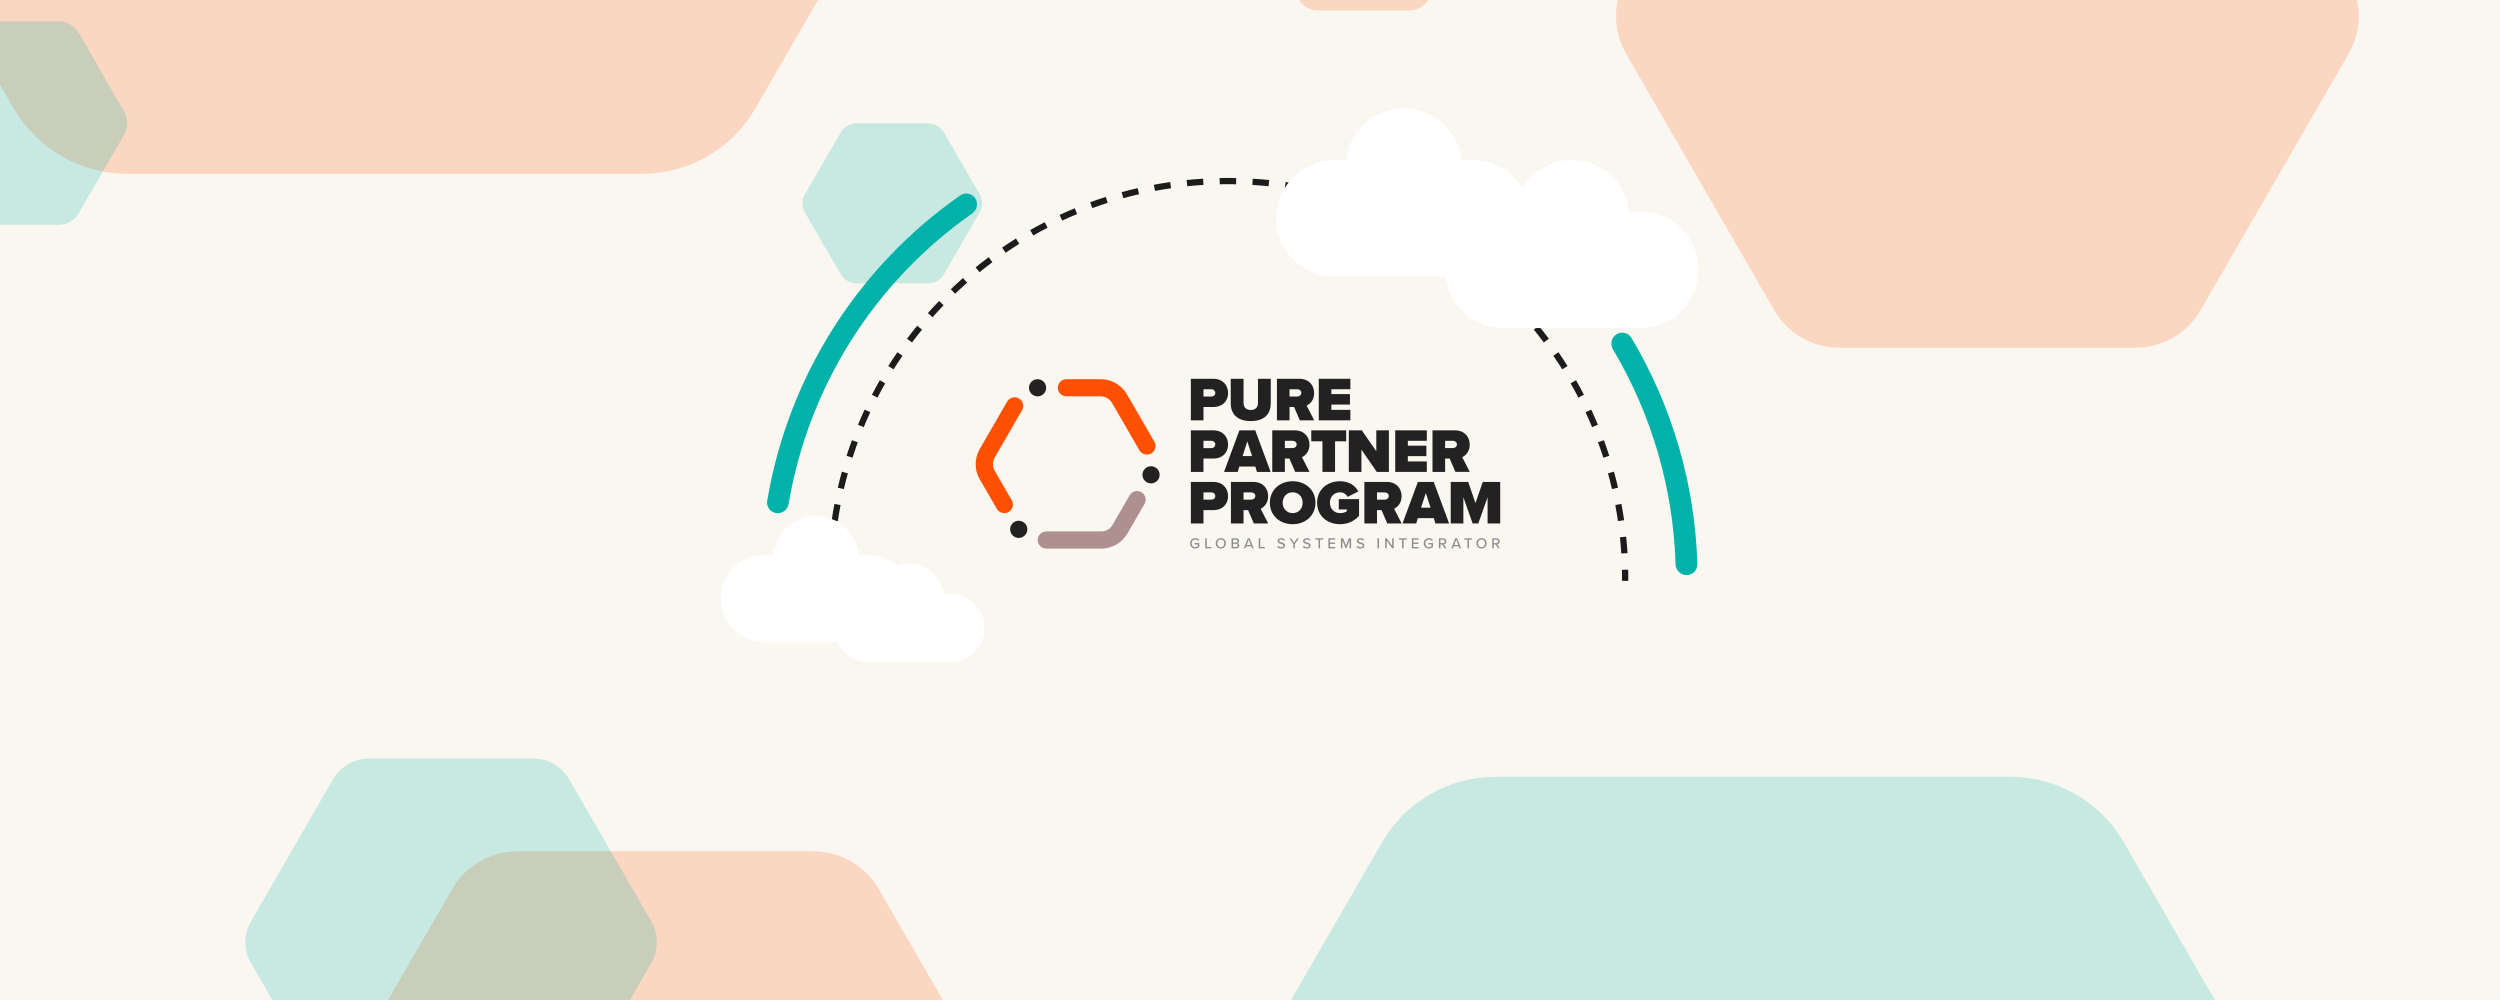 <svg width="1200" height="480" viewBox="0 0 1200 480" fill="none" xmlns="http://www.w3.org/2000/svg">
<g clip-path="url(#clip0_1833_48158)">
<rect width="1200" height="480" fill="#FAF7F1"/>
<path opacity="0.2" d="M-116.945 -224.75C-128.18 -205.299 -128.18 -181.336 -116.945 -161.885L6.596 51.998C17.83 71.448 38.593 83.43 61.062 83.43H308.143C330.612 83.43 351.375 71.448 362.61 51.998L486.15 -161.885C497.385 -181.336 497.385 -205.299 486.15 -224.75L362.61 -438.633C351.375 -458.084 330.612 -470.065 308.143 -470.065L61.062 -470.065C38.593 -470.065 17.83 -458.084 6.596 -438.633L-116.945 -224.75Z" fill="#FE5000"/>
<path opacity="0.2" d="M-46.848 53.536C-48.831 56.969 -48.831 61.199 -46.848 64.632L-25.043 102.384C-23.06 105.817 -19.395 107.931 -15.429 107.931H28.182C32.148 107.931 35.812 105.817 37.795 102.384L59.601 64.632C61.584 61.199 61.584 56.969 59.601 53.536L37.795 15.785C35.812 12.352 32.148 10.237 28.182 10.237L-15.429 10.237C-19.395 10.237 -23.06 12.352 -25.043 15.785L-46.848 53.536Z" fill="#00B2A9"/>
<path opacity="0.2" d="M470.278 93.254C471.842 95.951 471.842 99.275 470.278 101.972L453.079 131.635C451.515 134.333 448.625 135.994 445.497 135.994H411.1C407.971 135.994 405.081 134.333 403.517 131.635L386.319 101.972C384.755 99.275 384.755 95.951 386.319 93.254L403.517 63.591C405.081 60.893 407.971 59.232 411.1 59.232L445.497 59.232C448.625 59.232 451.515 60.893 453.079 63.591L470.278 93.254Z" fill="#00B2A9"/>
<path opacity="0.2" d="M707.759 -49.372C709.742 -45.939 709.742 -41.709 707.759 -38.276L685.954 -0.525C683.971 2.909 680.306 5.023 676.34 5.023H632.729C628.764 5.023 625.099 2.909 623.116 -0.525L601.31 -38.276C599.328 -41.709 599.328 -45.939 601.31 -49.372L623.116 -87.123C625.099 -90.556 628.764 -92.671 632.729 -92.671L676.34 -92.671C680.306 -92.671 683.971 -90.556 685.954 -87.123L707.759 -49.372Z" fill="#FE5000"/>
<path opacity="0.2" d="M146.049 549.672C139.59 560.855 139.59 574.634 146.049 585.817L217.082 708.795C223.542 719.978 235.48 726.867 248.399 726.867H390.464C403.383 726.867 415.321 719.978 421.781 708.795L492.813 585.817C499.273 574.634 499.273 560.855 492.813 549.672L421.781 426.694C415.321 415.511 403.383 408.622 390.464 408.622L248.399 408.622C235.48 408.622 223.542 415.511 217.082 426.694L146.049 549.672Z" fill="#FE5000"/>
<path opacity="0.2" d="M1127.32 -10.267C1133.78 0.916 1133.78 14.695 1127.32 25.878L1056.29 148.856C1049.83 160.039 1037.89 166.928 1024.97 166.928H882.906C869.987 166.928 858.049 160.039 851.589 148.856L780.557 25.878C774.097 14.695 774.097 0.916 780.557 -10.267L851.589 -133.245C858.049 -144.428 869.987 -151.317 882.906 -151.317L1024.97 -151.317C1037.89 -151.317 1049.83 -144.428 1056.29 -133.245L1127.32 -10.267Z" fill="#FE5000"/>
<path opacity="0.2" d="M1142.95 618.178C1154.18 637.628 1154.18 661.592 1142.95 681.042L1019.41 894.926C1008.17 914.376 987.408 926.358 964.939 926.358H717.858C695.388 926.358 674.626 914.376 663.391 894.926L539.851 681.042C528.616 661.592 528.616 637.628 539.851 618.178L663.391 404.295C674.626 384.844 695.389 372.862 717.858 372.862L964.939 372.862C987.408 372.862 1008.17 384.844 1019.41 404.295L1142.95 618.178Z" fill="#00B2A9"/>
<path opacity="0.2" d="M120.47 442.246C116.89 448.443 116.89 456.078 120.47 462.275L159.83 530.418C163.409 536.615 170.024 540.432 177.182 540.432H255.902C263.061 540.432 269.676 536.615 273.255 530.418L312.615 462.275C316.194 456.078 316.194 448.443 312.615 442.246L273.255 374.104C269.676 367.907 263.061 364.089 255.902 364.089L177.182 364.089C170.024 364.089 163.409 367.907 159.83 374.104L120.47 442.246Z" fill="#00B2A9"/>
<path fill-rule="evenodd" clip-rule="evenodd" d="M781.57 278.828H778.57C778.573 278.356 778.575 277.884 778.575 277.411C778.575 276.1 778.562 274.792 778.535 273.488L780.035 273.457L781.535 273.427C781.562 274.752 781.575 276.08 781.575 277.411C781.575 277.884 781.573 278.356 781.57 278.828ZM400.235 278.828H397.235C397.231 278.356 397.229 277.884 397.229 277.411C397.229 276.08 397.243 274.752 397.27 273.427L398.77 273.458L400.269 273.488C400.243 274.792 400.229 276.1 400.229 277.411C400.229 277.884 400.231 278.356 400.235 278.828ZM779.714 265.589L781.211 265.498C781.049 262.847 780.833 260.211 780.564 257.591L779.072 257.744L777.579 257.897C777.844 260.476 778.057 263.072 778.217 265.681L779.714 265.589ZM778.105 249.919L779.589 249.705C779.209 247.075 778.775 244.462 778.289 241.868L776.815 242.144L775.34 242.42C775.819 244.974 776.246 247.545 776.62 250.134L778.105 249.919ZM775.203 234.432L776.665 234.095C776.068 231.509 775.419 228.943 774.719 226.398L773.273 226.796L771.826 227.194C772.516 229.699 773.154 232.224 773.742 234.77L775.203 234.432ZM771.026 219.248L772.454 218.79C771.645 216.265 770.784 213.762 769.874 211.283L768.466 211.8L767.058 212.317C767.954 214.757 768.801 217.22 769.597 219.706L771.026 219.248ZM765.596 204.461L766.982 203.886C765.965 201.436 764.899 199.013 763.784 196.616L762.424 197.248L761.064 197.881C762.161 200.24 763.21 202.625 764.211 205.036L765.596 204.461ZM758.955 190.174L760.288 189.486C759.072 187.131 757.808 184.805 756.499 182.508L755.196 183.251L753.892 183.994C755.181 186.255 756.425 188.545 757.622 190.863L758.955 190.174ZM751.153 176.49L752.424 175.694C751.018 173.449 749.567 171.235 748.071 169.053L746.834 169.901L745.597 170.749C747.069 172.897 748.497 175.076 749.882 177.286L751.153 176.49ZM738.562 156.337C740.233 158.389 741.862 160.477 743.448 162.598L742.247 163.496L741.046 164.394C739.484 162.306 737.88 160.251 736.236 158.231L737.399 157.284L738.562 156.337ZM732.3 151.277L733.423 150.283C731.669 148.301 729.874 146.355 728.04 144.446L726.959 145.485L725.877 146.525C727.683 148.404 729.45 150.32 731.177 152.271L732.3 151.277ZM721.384 139.918L722.422 138.835C720.511 137.004 718.563 135.211 716.578 133.459L715.585 134.584L714.592 135.708C716.547 137.433 718.465 139.198 720.346 141.001L721.384 139.918ZM709.572 129.492L710.517 128.328C708.463 126.66 706.374 125.034 704.251 123.45L703.354 124.652L702.457 125.855C704.547 127.414 706.604 129.015 708.626 130.657L709.572 129.492ZM696.943 120.073L697.79 118.835C695.606 117.342 693.391 115.893 691.144 114.49L690.349 115.762L689.555 117.034C691.766 118.416 693.947 119.842 696.097 121.311L696.943 120.073ZM683.583 111.727L684.325 110.423C682.027 109.116 679.699 107.855 677.343 106.642L676.656 107.975L675.969 109.308C678.288 110.503 680.58 111.744 682.842 113.031L683.583 111.727ZM662.937 99.962C665.387 100.976 667.812 102.04 670.21 103.152L669.579 104.513L668.948 105.874C666.587 104.779 664.201 103.732 661.789 102.733L662.363 101.347L662.937 99.962ZM655.02 98.484L655.536 97.076C653.057 96.168 650.554 95.309 648.028 94.502L647.571 95.93L647.114 97.359C649.6 98.154 652.064 98.999 654.505 99.892L655.02 98.484ZM640.021 93.689L640.418 92.242C637.873 91.544 635.306 90.896 632.72 90.301L632.383 91.763L632.047 93.224C634.593 93.81 637.119 94.448 639.624 95.135L640.021 93.689ZM624.671 90.155L624.946 88.681C622.352 88.196 619.739 87.763 617.109 87.384L616.895 88.869L616.681 90.353C619.27 90.727 621.841 91.153 624.395 91.63L624.671 90.155ZM609.07 87.904L609.223 86.412C606.602 86.144 603.966 85.928 601.315 85.766L601.224 87.263L601.132 88.76C603.742 88.92 606.337 89.132 608.917 89.396L609.07 87.904ZM593.356 86.943L593.386 85.444C592.061 85.417 590.733 85.403 589.402 85.403C588.071 85.403 586.743 85.417 585.418 85.444L585.449 86.943L585.479 88.443C586.784 88.416 588.091 88.403 589.402 88.403C590.713 88.403 592.021 88.416 593.325 88.443L593.356 86.943ZM577.581 87.263L577.489 85.766C574.839 85.928 572.202 86.144 569.582 86.412L569.735 87.904L569.887 89.396C572.467 89.132 575.062 88.92 577.672 88.76L577.581 87.263ZM561.91 88.869L561.696 87.384C559.066 87.763 556.453 88.196 553.859 88.681L554.134 90.155L554.41 91.63C556.963 91.153 559.535 90.727 562.124 90.353L561.91 88.869ZM546.421 91.763L546.085 90.301C543.498 90.896 540.932 91.544 538.387 92.242L538.784 93.689L539.181 95.135C541.686 94.448 544.212 93.81 546.758 93.224L546.421 91.763ZM531.234 95.93L530.777 94.502C528.251 95.309 525.748 96.168 523.268 97.076L523.784 98.484L524.3 99.892C526.74 98.999 529.204 98.154 531.691 97.359L531.234 95.93ZM516.442 101.347L515.868 99.962C513.418 100.976 510.993 102.04 508.595 103.152L509.226 104.513L509.857 105.874C512.217 104.779 514.604 103.732 517.016 102.733L516.442 101.347ZM502.149 107.975L501.462 106.642C499.106 107.855 496.778 109.116 494.48 110.423L495.221 111.727L495.963 113.031C498.225 111.744 500.516 110.503 502.836 109.308L502.149 107.975ZM488.455 115.762L487.661 114.49C485.414 115.893 483.198 117.342 481.015 118.835L481.862 120.073L482.708 121.311C484.857 119.842 487.038 118.416 489.25 117.034L488.455 115.762ZM475.451 124.652L474.554 123.45C472.431 125.034 470.341 126.66 468.287 128.328L469.233 129.492L470.178 130.657C472.201 129.015 474.257 127.414 476.348 125.855L475.451 124.652ZM463.22 134.584L462.227 133.459C460.242 135.211 458.293 137.004 456.383 138.835L457.421 139.918L458.459 141.001C460.34 139.198 462.258 137.433 464.212 135.709L463.22 134.584ZM451.846 145.485L450.764 144.446C448.93 146.355 447.136 148.301 445.381 150.283L446.505 151.277L447.628 152.271C449.355 150.32 451.122 148.404 452.928 146.525L451.846 145.485ZM441.406 157.284L440.242 156.337C438.572 158.389 436.943 160.477 435.356 162.598L436.558 163.496L437.759 164.394C439.32 162.306 440.924 160.251 442.569 158.231L441.406 157.284ZM431.971 169.901L430.733 169.053C429.238 171.235 427.787 173.449 426.381 175.694L427.652 176.49L428.923 177.286C430.307 175.076 431.736 172.897 433.208 170.749L431.971 169.901ZM423.609 183.251L422.306 182.508C420.997 184.805 419.733 187.131 418.517 189.486L419.85 190.174L421.182 190.863C422.38 188.545 423.623 186.255 424.912 183.994L423.609 183.251ZM416.381 197.248L415.02 196.616C413.906 199.013 412.84 201.436 411.823 203.886L413.208 204.461L414.593 205.036C415.594 202.625 416.644 200.24 417.741 197.881L416.381 197.248ZM410.338 211.8L408.93 211.283C408.02 213.762 407.16 216.265 406.35 218.79L407.779 219.248L409.207 219.706C410.004 217.22 410.851 214.757 411.747 212.317L410.338 211.8ZM405.532 226.796L404.086 226.398C403.385 228.943 402.736 231.509 402.14 234.095L403.601 234.432L405.063 234.77C405.65 232.224 406.289 229.699 406.978 227.194L405.532 226.796ZM401.99 242.144L400.516 241.868C400.03 244.462 399.596 247.075 399.215 249.705L400.7 249.919L402.185 250.134C402.559 247.545 402.986 244.974 403.464 242.421L401.99 242.144ZM399.733 257.744L398.241 257.591C397.972 260.211 397.756 262.847 397.593 265.498L399.091 265.589L400.588 265.681C400.748 263.072 400.96 260.477 401.225 257.897L399.733 257.744Z" fill="#1C1C1C"/>
<path d="M775.929 160.469C778.371 158.938 781.597 159.673 783.073 162.149C802.705 195.078 813.602 232.47 814.73 270.782C814.815 273.665 812.485 276.019 809.601 276.037C806.717 276.055 804.37 273.731 804.282 270.847C803.169 234.479 792.827 198.986 774.227 167.704C772.752 165.224 773.484 162.002 775.929 160.469Z" fill="#00B2A9"/>
<path d="M372.597 246.284C369.757 245.877 367.779 243.242 368.253 240.412C373.171 211.065 383.895 182.972 399.815 157.784C415.738 132.593 436.52 110.844 460.932 93.793C463.281 92.152 466.506 92.805 468.094 95.19C469.684 97.578 469.031 100.798 466.681 102.444C443.488 118.683 423.741 139.374 408.6 163.328C393.46 187.281 383.248 213.989 378.54 241.891C378.063 244.72 375.437 246.692 372.597 246.284Z" fill="#00B2A9"/>
<path d="M571.614 181.809H582.285C586.961 181.809 589.479 184.919 589.479 188.658C589.479 192.397 586.961 195.358 582.285 195.358H577.669V201.759H571.614V181.809ZM581.506 186.834H577.669V190.334H581.506C582.525 190.334 583.334 189.646 583.334 188.599C583.334 187.552 582.525 186.834 581.506 186.834Z" fill="#222222"/>
<path d="M590.756 181.809H596.901V193.354C596.901 195.268 597.889 196.793 600.378 196.793C602.867 196.793 603.825 195.268 603.825 193.354V181.809H609.97V193.533C609.97 198.499 607.122 202.118 600.378 202.118C593.634 202.118 590.756 198.499 590.756 193.563V181.809Z" fill="#222222"/>
<path d="M621.167 195.358H618.978V201.759H612.924V181.809H623.595C628.271 181.809 630.789 184.919 630.789 188.658C630.789 192.098 628.781 193.922 627.191 194.7L630.818 201.758H623.925L621.167 195.357V195.358ZM622.665 186.834H618.978V190.334H622.665C623.684 190.334 624.643 189.676 624.643 188.569C624.643 187.462 623.684 186.834 622.665 186.834Z" fill="#222222"/>
<path d="M633.01 181.809H648.177V186.834H639.064V189.167H647.967V194.192H639.064V196.735H648.177V201.76H633.01V181.809Z" fill="#222222"/>
<path d="M571.614 206.563H582.285C586.961 206.563 589.479 209.674 589.479 213.412C589.479 217.151 586.961 220.112 582.285 220.112H577.669V226.513H571.614V206.563ZM581.506 211.588H577.669V215.088H581.506C582.525 215.088 583.334 214.4 583.334 213.353C583.334 212.306 582.525 211.588 581.506 211.588Z" fill="#222222"/>
<path d="M602.552 223.94H594.878L594.098 226.513H587.534L594.908 206.562H602.521L609.895 226.513H603.331L602.552 223.94ZM596.437 218.915H600.993L598.715 211.886L596.437 218.915Z" fill="#222222"/>
<path d="M618.924 220.112H616.736V226.513H610.682V206.562H621.353C626.029 206.562 628.546 209.673 628.546 213.411C628.546 216.851 626.538 218.676 624.949 219.453L628.576 226.512H621.682L618.923 220.111L618.924 220.112ZM620.423 211.587H616.736V215.087H620.423C621.442 215.087 622.401 214.429 622.401 213.322C622.401 212.216 621.442 211.587 620.423 211.587Z" fill="#222222"/>
<path d="M634.772 211.826H629.406V206.562H646.163V211.826H640.827V226.513H634.772V211.826Z" fill="#222222"/>
<path d="M653.485 215.805V226.513H647.431V206.562H653.665L660.62 216.612V206.562H666.674V226.513H660.859L653.485 215.805Z" fill="#222222"/>
<path d="M669.705 206.563H684.872V211.588H675.76V213.921H684.662V218.946H675.76V221.489H684.872V226.514H669.705V206.564V206.563Z" fill="#222222"/>
<path d="M695.844 220.112H693.656V226.513H687.602V206.562H698.273C702.949 206.562 705.466 209.673 705.466 213.411C705.466 216.851 703.458 218.676 701.869 219.453L705.496 226.512H698.602L695.844 220.111V220.112ZM697.343 211.587H693.656V215.087H697.343C698.362 215.087 699.321 214.429 699.321 213.322C699.321 212.216 698.361 211.587 697.343 211.587Z" fill="#222222"/>
<path d="M571.614 231.316H582.285C586.961 231.316 589.479 234.427 589.479 238.166C589.479 241.904 586.961 244.866 582.285 244.866H577.669V251.267H571.614V231.316ZM581.506 236.342H577.669V239.841H581.506C582.525 239.841 583.334 239.153 583.334 238.106C583.334 237.06 582.525 236.342 581.506 236.342Z" fill="#222222"/>
<path d="M599.084 244.866H596.895V251.267H590.841V231.316H601.512C606.188 231.316 608.706 234.427 608.706 238.166C608.706 241.605 606.697 243.43 605.108 244.207L608.735 251.266H601.841L599.083 244.865L599.084 244.866ZM600.582 236.342H596.895V239.841H600.582C601.601 239.841 602.56 239.184 602.56 238.077C602.56 236.97 601.601 236.342 600.582 236.342Z" fill="#222222"/>
<path d="M620.479 230.987C626.655 230.987 631.42 235.174 631.42 241.307C631.42 247.439 626.654 251.626 620.479 251.626C614.305 251.626 609.539 247.439 609.539 241.307C609.539 235.174 614.305 230.987 620.479 230.987ZM620.479 236.311C617.572 236.311 615.684 238.524 615.684 241.306C615.684 244.088 617.572 246.301 620.479 246.301C623.387 246.301 625.275 244.088 625.275 241.306C625.275 238.524 623.387 236.311 620.479 236.311Z" fill="#222222"/>
<path d="M643.208 230.987C647.854 230.987 650.612 233.321 651.991 235.892L646.895 238.494C646.236 237.268 644.917 236.311 643.209 236.311C640.301 236.311 638.353 238.524 638.353 241.306C638.353 244.088 640.301 246.301 643.209 246.301C644.498 246.301 645.697 245.972 646.476 245.403V244.536H642.609V239.571H652.351V247.586C650.133 250.039 647.136 251.624 643.209 251.624C637.154 251.624 632.208 247.676 632.208 241.305C632.208 234.934 637.153 230.986 643.209 230.986L643.208 230.987Z" fill="#222222"/>
<path d="M663.144 244.866H660.956V251.267H654.901V231.316H665.573C670.249 231.316 672.766 234.427 672.766 238.166C672.766 241.605 670.758 243.43 669.169 244.207L672.796 251.266H665.902L663.144 244.865V244.866ZM664.642 236.342H660.956V239.841H664.642C665.662 239.841 666.621 239.184 666.621 238.077C666.621 236.97 665.662 236.342 664.642 236.342Z" fill="#222222"/>
<path d="M688.228 248.694H680.554L679.774 251.267H673.21L680.584 231.316H688.197L695.571 251.267H689.007L688.228 248.694ZM682.113 243.669H686.669L684.391 236.64L682.113 243.669Z" fill="#222222"/>
<path d="M714.042 238.674L709.576 251.267H706.878L702.412 238.674V251.267H696.357V231.316H704.721L708.228 241.486L711.735 231.316H720.099V251.267H714.044V238.674H714.042Z" fill="#222222"/>
<path d="M573.729 258.309C574.634 258.309 575.235 258.72 575.64 259.262L575.053 259.601C574.778 259.233 574.294 258.951 573.728 258.951C572.722 258.951 571.969 259.717 571.969 260.801C571.969 261.884 572.722 262.657 573.728 262.657C574.264 262.657 574.719 262.397 574.951 262.18V261.313H573.402V260.677H575.675V262.447C575.212 262.96 574.545 263.299 573.727 263.299C572.344 263.299 571.223 262.302 571.223 260.8C571.223 259.298 572.345 258.308 573.727 258.308L573.729 258.309Z" fill="#8B8D90"/>
<path d="M578.506 258.388H579.23V262.571H581.423V263.207H578.506V258.388Z" fill="#8B8D90"/>
<path d="M585.986 258.309C587.426 258.309 588.418 259.37 588.418 260.801C588.418 262.231 587.427 263.293 585.986 263.293C584.544 263.293 583.553 262.231 583.553 260.801C583.553 259.37 584.545 258.309 585.986 258.309ZM585.986 258.951C584.951 258.951 584.299 259.739 584.299 260.801C584.299 261.862 584.951 262.65 585.986 262.65C587.021 262.65 587.673 261.855 587.673 260.801C587.673 259.746 587.007 258.951 585.986 258.951Z" fill="#8B8D90"/>
<path d="M591.147 258.388H593.413C594.275 258.388 594.774 258.915 594.774 259.616C594.774 260.223 594.376 260.627 593.934 260.721C594.448 260.801 594.868 261.321 594.868 261.906C594.868 262.664 594.361 263.207 593.471 263.207H591.147V258.388ZM593.276 260.433C593.761 260.433 594.029 260.129 594.029 259.732C594.029 259.335 593.761 259.025 593.276 259.025H591.871V260.433H593.276V260.433ZM593.312 262.571C593.819 262.571 594.123 262.282 594.123 261.813C594.123 261.415 593.848 261.069 593.312 261.069H591.871V262.571H593.312V262.571Z" fill="#8B8D90"/>
<path d="M600.583 262.209H598.215L597.825 263.207H597.028L598.946 258.388H599.851L601.77 263.207H600.974L600.583 262.209ZM598.425 261.567H600.373L599.396 259.017L598.425 261.567Z" fill="#8B8D90"/>
<path d="M604.193 258.388H604.917V262.571H607.111V263.207H604.193V258.388Z" fill="#8B8D90"/>
<path d="M613.505 261.971C613.831 262.332 614.352 262.651 615.026 262.651C615.808 262.651 616.083 262.253 616.083 261.907C616.083 261.401 615.532 261.257 614.917 261.097C614.143 260.895 613.245 260.671 613.245 259.689C613.245 258.894 613.947 258.316 614.953 258.316C615.699 258.316 616.285 258.554 616.712 258.987L616.292 259.522C615.923 259.132 615.416 258.958 614.895 258.958C614.374 258.958 613.991 259.233 613.991 259.637C613.991 260.071 614.512 260.208 615.113 260.359C615.902 260.569 616.821 260.815 616.821 261.841C616.821 262.592 616.3 263.292 614.997 263.292C614.136 263.292 613.505 262.981 613.093 262.526L613.505 261.97V261.971Z" fill="#8B8D90"/>
<path d="M620.802 261.191L618.912 258.388H619.745L621.164 260.541L622.569 258.388H623.408L621.526 261.191V263.207H620.802V261.191Z" fill="#8B8D90"/>
<path d="M625.758 261.971C626.084 262.332 626.605 262.651 627.279 262.651C628.06 262.651 628.335 262.253 628.335 261.907C628.335 261.401 627.785 261.257 627.17 261.097C626.396 260.895 625.498 260.671 625.498 259.689C625.498 258.894 626.2 258.316 627.206 258.316C627.952 258.316 628.538 258.554 628.965 258.987L628.545 259.522C628.176 259.132 627.669 258.958 627.148 258.958C626.627 258.958 626.243 259.233 626.243 259.637C626.243 260.071 626.765 260.208 627.365 260.359C628.154 260.569 629.074 260.815 629.074 261.841C629.074 262.592 628.553 263.292 627.25 263.292C626.388 263.292 625.758 262.981 625.346 262.526L625.758 261.97V261.971Z" fill="#8B8D90"/>
<path d="M632.909 259.024H631.411V258.388H635.125V259.024H633.633V263.207H632.909V259.024Z" fill="#8B8D90"/>
<path d="M637.632 258.388H640.875V259.024H638.356V260.433H640.824V261.069H638.356V262.571H640.875V263.207H637.632V258.389V258.388Z" fill="#8B8D90"/>
<path d="M647.794 259.378L646.23 263.207H645.925L644.362 259.378V263.207H643.638V258.388H644.673L646.078 261.848L647.482 258.388H648.517V263.207H647.793V259.378H647.794Z" fill="#8B8D90"/>
<path d="M651.562 261.971C651.888 262.332 652.409 262.651 653.082 262.651C653.864 262.651 654.139 262.253 654.139 261.907C654.139 261.401 653.588 261.257 652.974 261.097C652.199 260.895 651.302 260.671 651.302 259.689C651.302 258.894 652.003 258.316 653.01 258.316C653.755 258.316 654.342 258.554 654.769 258.987L654.349 259.522C653.98 259.132 653.473 258.958 652.952 258.958C652.431 258.958 652.047 259.233 652.047 259.637C652.047 260.071 652.568 260.208 653.169 260.359C653.958 260.569 654.878 260.815 654.878 261.841C654.878 262.592 654.357 263.292 653.053 263.292C652.191 263.292 651.562 262.981 651.149 262.526L651.562 261.97V261.971Z" fill="#8B8D90"/>
<path d="M661.199 258.388H661.923V263.207H661.199V258.388Z" fill="#8B8D90"/>
<path d="M665.596 259.508V263.207H664.872V258.388H665.618L668.246 262V258.388H668.969V263.207H668.267L665.596 259.508Z" fill="#8B8D90"/>
<path d="M672.978 259.024H671.479V258.388H675.193V259.024H673.702V263.207H672.978V259.024Z" fill="#8B8D90"/>
<path d="M677.7 258.388H680.943V259.024H678.424V260.433H680.893V261.069H678.424V262.571H680.943V263.207H677.7V258.389V258.388Z" fill="#8B8D90"/>
<path d="M685.905 258.309C686.81 258.309 687.41 258.72 687.816 259.262L687.229 259.601C686.954 259.233 686.47 258.951 685.905 258.951C684.899 258.951 684.145 259.717 684.145 260.801C684.145 261.884 684.898 262.657 685.905 262.657C686.441 262.657 686.896 262.397 687.128 262.18V261.313H685.579V260.677H687.852V262.447C687.388 262.96 686.722 263.299 685.905 263.299C684.522 263.299 683.4 262.302 683.4 260.8C683.4 259.298 684.522 258.308 685.905 258.308V258.309Z" fill="#8B8D90"/>
<path d="M692.31 261.349H691.405V263.206H690.682V258.387H692.716C693.636 258.387 694.265 258.979 694.265 259.868C694.265 260.757 693.678 261.198 693.063 261.277L694.301 263.206H693.461L692.309 261.349H692.31ZM692.621 259.024H691.405V260.714H692.621C693.142 260.714 693.519 260.375 693.519 259.869C693.519 259.363 693.143 259.024 692.621 259.024Z" fill="#8B8D90"/>
<path d="M700.168 262.209H697.8L697.41 263.207H696.613L698.532 258.388H699.437L701.355 263.207H700.558L700.168 262.209ZM698.01 261.567H699.958L698.981 259.017L698.01 261.567Z" fill="#8B8D90"/>
<path d="M704.364 259.024H702.865V258.388H706.579V259.024H705.087V263.207H704.364V259.024Z" fill="#8B8D90"/>
<path d="M711.124 258.309C712.565 258.309 713.557 259.37 713.557 260.801C713.557 262.231 712.565 263.293 711.124 263.293C709.684 263.293 708.691 262.231 708.691 260.801C708.691 259.37 709.683 258.309 711.124 258.309ZM711.124 258.951C710.089 258.951 709.437 259.739 709.437 260.801C709.437 261.862 710.088 262.65 711.124 262.65C712.16 262.65 712.811 261.855 712.811 260.801C712.811 259.746 712.144 258.951 711.124 258.951Z" fill="#8B8D90"/>
<path d="M717.915 261.349H717.01V263.206H716.286V258.387H718.32C719.24 258.387 719.869 258.979 719.869 259.868C719.869 260.757 719.283 261.198 718.667 261.277L719.905 263.206H719.065L717.914 261.349H717.915ZM718.226 259.024H717.01V260.714H718.226C718.747 260.714 719.124 260.375 719.124 259.869C719.124 259.363 718.748 259.024 718.226 259.024Z" fill="#8B8D90"/>
<path d="M502.227 263.337C499.943 263.337 498.092 261.491 498.092 259.212C498.092 256.934 499.942 255.086 502.226 255.086L528.559 255.085H528.563C530.806 255.085 532.894 253.881 534.016 251.942L542.221 237.761C543.362 235.788 545.891 235.112 547.869 236.251C549.846 237.39 550.524 239.914 549.382 241.887L541.177 256.069C538.581 260.556 533.757 263.347 528.556 263.337L502.226 263.339L502.227 263.337Z" fill="#AE9090"/>
<path d="M550.525 218.214C549.097 218.214 547.707 217.474 546.941 216.151L533.773 193.396C532.653 191.456 530.562 190.252 528.317 190.252H511.906C509.623 190.252 507.771 188.405 507.771 186.126C507.771 183.847 509.623 182 511.906 182H528.317C533.509 182 538.344 184.786 540.935 189.272L554.102 212.024C555.243 213.997 554.566 216.521 552.588 217.66C551.937 218.035 551.226 218.214 550.524 218.214H550.525Z" fill="#FE5000"/>
<path d="M482.067 246.304C480.638 246.304 479.249 245.565 478.483 244.24L470.278 230.059C467.681 225.572 467.682 220 470.28 215.518L483.443 192.765C484.585 190.792 487.113 190.115 489.091 191.254C491.069 192.394 491.747 194.916 490.605 196.89L477.439 219.647C476.316 221.586 476.316 223.994 477.439 225.934L485.644 240.114C486.786 242.088 486.108 244.611 484.131 245.75C483.48 246.126 482.769 246.303 482.068 246.303L482.067 246.304Z" fill="#FE5000"/>
<path d="M552.499 232.028C554.78 232.028 556.628 230.183 556.628 227.907C556.628 225.632 554.78 223.787 552.499 223.787C550.218 223.787 548.369 225.632 548.369 227.907C548.369 230.183 550.218 232.028 552.499 232.028Z" fill="#222222"/>
<path d="M488.995 258.205C491.276 258.205 493.125 256.36 493.125 254.084C493.125 251.808 491.276 249.963 488.995 249.963C486.714 249.963 484.865 251.808 484.865 254.084C484.865 256.36 486.714 258.205 488.995 258.205Z" fill="#222222"/>
<path d="M498.032 190.248C500.313 190.248 502.162 188.403 502.162 186.127C502.162 183.851 500.313 182.006 498.032 182.006C495.751 182.006 493.902 183.851 493.902 186.127C493.902 188.403 495.751 190.248 498.032 190.248Z" fill="#222222"/>
<g filter="url(#filter0_d_1833_48158)">
<path d="M707.115 68.828C705.163 68.828 703.309 69.037 701.456 69.394C700.172 55.186 688.287 44.026 673.783 44.026C659.28 44.026 647.352 55.186 646.067 69.394C644.269 69.031 642.367 68.828 640.409 68.828C625.083 68.828 612.637 81.33 612.637 96.783C612.637 112.236 625.083 124.739 640.458 124.739H707.108C722.483 124.739 734.93 112.236 734.93 96.783C734.93 81.33 722.483 68.828 707.108 68.828H707.115Z" fill="white"/>
</g>
<g filter="url(#filter1_d_1833_48158)">
<path d="M787.603 93.563C785.664 93.563 783.823 93.772 781.982 94.129C780.706 79.92 768.901 68.76 754.494 68.76C740.087 68.76 728.238 79.92 726.962 94.129C725.177 93.766 723.287 93.563 721.342 93.563C706.119 93.563 693.755 106.065 693.755 121.518C693.755 136.971 706.119 149.474 721.391 149.474H787.597C802.869 149.474 815.233 136.971 815.233 121.518C815.233 106.065 802.869 93.563 787.597 93.563H787.603Z" fill="white"/>
</g>
<g filter="url(#filter2_d_1833_48158)">
<path d="M416.507 258.309C415.051 258.309 413.669 258.466 412.286 258.734C411.328 248.07 402.464 239.694 391.646 239.694C380.828 239.694 371.931 248.07 370.973 258.734C369.632 258.462 368.213 258.309 366.753 258.309C355.322 258.309 346.038 267.693 346.038 279.291C346.038 290.889 355.322 300.272 366.789 300.272H416.502C427.97 300.272 437.253 290.889 437.253 279.291C437.253 267.693 427.97 258.309 416.502 258.309H416.507Z" fill="white"/>
</g>
<g filter="url(#filter3_d_1833_48158)">
<path d="M456.089 277.053C454.944 277.053 453.857 277.175 452.77 277.385C452.016 269.06 445.044 262.522 436.535 262.522C428.026 262.522 421.028 269.06 420.274 277.385C419.22 277.172 418.104 277.053 416.955 277.053C407.964 277.053 400.662 284.378 400.662 293.431C400.662 302.484 407.964 309.809 416.984 309.809H456.085C465.105 309.809 472.407 302.484 472.407 293.431C472.407 284.378 465.105 277.053 456.085 277.053H456.089Z" fill="white"/>
</g>
</g>
<defs>
<filter id="filter0_d_1833_48158" x="588.637" y="28.026" width="170.293" height="128.713" filterUnits="userSpaceOnUse" color-interpolation-filters="sRGB">
<feFlood flood-opacity="0" result="BackgroundImageFix"/>
<feColorMatrix in="SourceAlpha" type="matrix" values="0 0 0 0 0 0 0 0 0 0 0 0 0 0 0 0 0 0 127 0" result="hardAlpha"/>
<feOffset dy="8"/>
<feGaussianBlur stdDeviation="12"/>
<feColorMatrix type="matrix" values="0 0 0 0 0 0 0 0 0 0 0 0 0 0 0 0 0 0 0.15 0"/>
<feBlend mode="normal" in2="BackgroundImageFix" result="effect1_dropShadow_1833_48158"/>
<feBlend mode="normal" in="SourceGraphic" in2="effect1_dropShadow_1833_48158" result="shape"/>
</filter>
<filter id="filter1_d_1833_48158" x="669.755" y="52.76" width="169.478" height="128.713" filterUnits="userSpaceOnUse" color-interpolation-filters="sRGB">
<feFlood flood-opacity="0" result="BackgroundImageFix"/>
<feColorMatrix in="SourceAlpha" type="matrix" values="0 0 0 0 0 0 0 0 0 0 0 0 0 0 0 0 0 0 127 0" result="hardAlpha"/>
<feOffset dy="8"/>
<feGaussianBlur stdDeviation="12"/>
<feColorMatrix type="matrix" values="0 0 0 0 0 0 0 0 0 0 0 0 0 0 0 0 0 0 0.15 0"/>
<feBlend mode="normal" in2="BackgroundImageFix" result="effect1_dropShadow_1833_48158"/>
<feBlend mode="normal" in="SourceGraphic" in2="effect1_dropShadow_1833_48158" result="shape"/>
</filter>
<filter id="filter2_d_1833_48158" x="322.038" y="223.694" width="139.216" height="108.578" filterUnits="userSpaceOnUse" color-interpolation-filters="sRGB">
<feFlood flood-opacity="0" result="BackgroundImageFix"/>
<feColorMatrix in="SourceAlpha" type="matrix" values="0 0 0 0 0 0 0 0 0 0 0 0 0 0 0 0 0 0 127 0" result="hardAlpha"/>
<feOffset dy="8"/>
<feGaussianBlur stdDeviation="12"/>
<feColorMatrix type="matrix" values="0 0 0 0 0 0 0 0 0 0 0 0 0 0 0 0 0 0 0.15 0"/>
<feBlend mode="normal" in2="BackgroundImageFix" result="effect1_dropShadow_1833_48158"/>
<feBlend mode="normal" in="SourceGraphic" in2="effect1_dropShadow_1833_48158" result="shape"/>
</filter>
<filter id="filter3_d_1833_48158" x="376.662" y="246.522" width="119.745" height="95.287" filterUnits="userSpaceOnUse" color-interpolation-filters="sRGB">
<feFlood flood-opacity="0" result="BackgroundImageFix"/>
<feColorMatrix in="SourceAlpha" type="matrix" values="0 0 0 0 0 0 0 0 0 0 0 0 0 0 0 0 0 0 127 0" result="hardAlpha"/>
<feOffset dy="8"/>
<feGaussianBlur stdDeviation="12"/>
<feColorMatrix type="matrix" values="0 0 0 0 0 0 0 0 0 0 0 0 0 0 0 0 0 0 0.15 0"/>
<feBlend mode="normal" in2="BackgroundImageFix" result="effect1_dropShadow_1833_48158"/>
<feBlend mode="normal" in="SourceGraphic" in2="effect1_dropShadow_1833_48158" result="shape"/>
</filter>
<clipPath id="clip0_1833_48158">
<rect width="1200" height="480" fill="white"/>
</clipPath>
</defs>
</svg>
